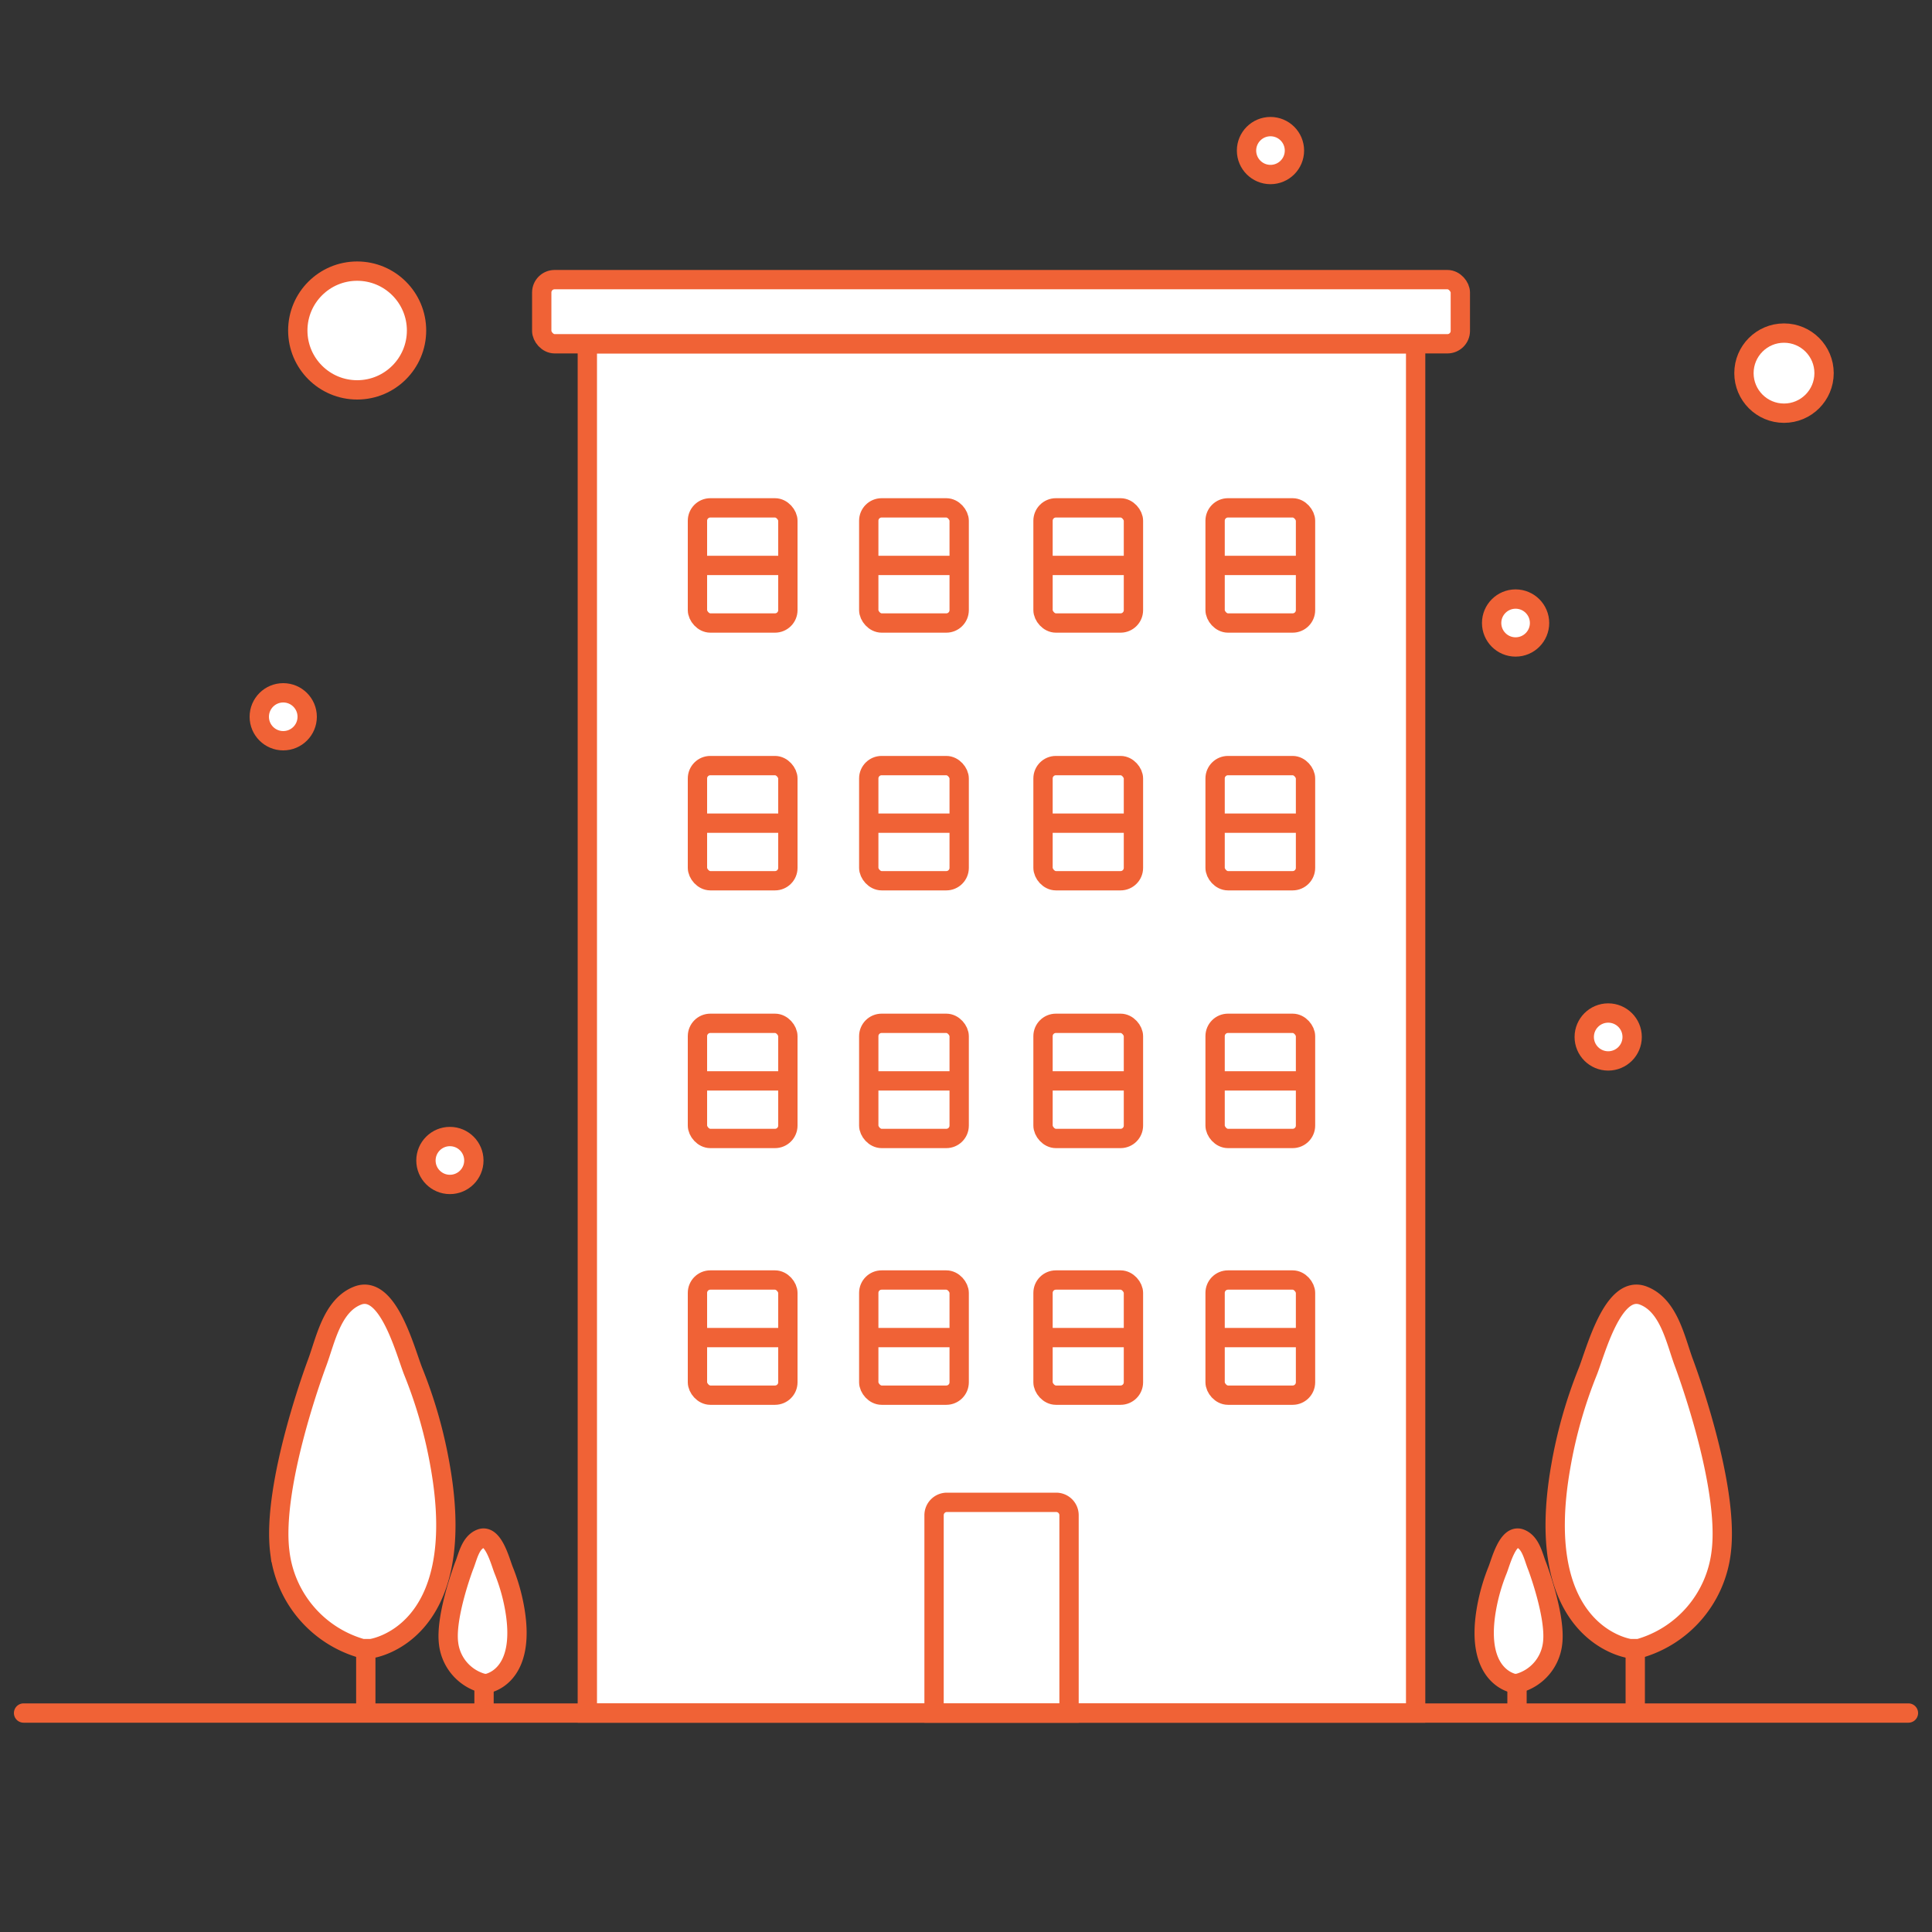 <svg id="Layer_1" data-name="Layer 1" xmlns="http://www.w3.org/2000/svg" viewBox="0 0 150 150"><rect x="0" y="0" width="150" height="150" fill="#333333" stroke="none"/><defs><style>.cls-1{fill:#fff;}.cls-1,.cls-2,.cls-3{stroke:#f06236;stroke-miterlimit:10;stroke-width:1.5px;}.cls-2,.cls-3{fill:none;}.cls-3{stroke-linecap:round;}</style></defs><title>visit_1</title><rect class="cls-1" x="45.6" y="26.69" width="64.31" height="106.31"/><path class="cls-1" d="M73.52,116.64H82a1,1,0,0,1,1,1V133a0,0,0,0,1,0,0H72.52a0,0,0,0,1,0,0V117.64A1,1,0,0,1,73.52,116.64Z"/><rect class="cls-2" x="54.15" y="99.38" width="7.02" height="8.94" rx="1" ry="1"/><line class="cls-2" x1="54.15" y1="103.85" x2="61.17" y2="103.85"/><rect class="cls-2" x="67.45" y="99.38" width="7.02" height="8.94" rx="1" ry="1"/><line class="cls-2" x1="67.45" y1="103.85" x2="74.47" y2="103.85"/><rect class="cls-2" x="80.98" y="99.38" width="7.02" height="8.94" rx="1" ry="1"/><line class="cls-2" x1="80.98" y1="103.85" x2="88" y2="103.85"/><rect class="cls-2" x="94.34" y="99.38" width="7.02" height="8.94" rx="1" ry="1"/><line class="cls-2" x1="94.34" y1="103.85" x2="101.36" y2="103.85"/><rect class="cls-2" x="54.15" y="59.44" width="7.02" height="8.94" rx="1" ry="1"/><line class="cls-2" x1="54.15" y1="63.91" x2="61.17" y2="63.91"/><rect class="cls-2" x="67.45" y="59.44" width="7.02" height="8.94" rx="1" ry="1"/><line class="cls-2" x1="67.45" y1="63.91" x2="74.47" y2="63.91"/><rect class="cls-2" x="80.98" y="59.44" width="7.02" height="8.94" rx="1" ry="1"/><line class="cls-2" x1="80.98" y1="63.91" x2="88" y2="63.91"/><rect class="cls-2" x="94.34" y="59.44" width="7.02" height="8.94" rx="1" ry="1"/><line class="cls-2" x1="94.34" y1="63.91" x2="101.36" y2="63.91"/><rect class="cls-2" x="54.15" y="79.45" width="7.02" height="8.94" rx="1" ry="1"/><line class="cls-2" x1="54.15" y1="83.92" x2="61.17" y2="83.92"/><rect class="cls-2" x="67.45" y="79.45" width="7.02" height="8.94" rx="1" ry="1"/><line class="cls-2" x1="67.45" y1="83.92" x2="74.47" y2="83.92"/><rect class="cls-2" x="80.98" y="79.45" width="7.02" height="8.94" rx="1" ry="1"/><line class="cls-2" x1="80.98" y1="83.92" x2="88" y2="83.92"/><rect class="cls-2" x="94.34" y="79.45" width="7.02" height="8.94" rx="1" ry="1"/><line class="cls-2" x1="94.34" y1="83.92" x2="101.36" y2="83.92"/><line class="cls-3" x1="1.83" y1="133" x2="148.17" y2="133"/><rect class="cls-1" x="42.06" y="21.71" width="71.32" height="4.98" rx="1" ry="1"/><rect class="cls-2" x="54.15" y="39.43" width="7.02" height="8.94" rx="1" ry="1"/><line class="cls-2" x1="54.15" y1="43.9" x2="61.17" y2="43.9"/><rect class="cls-2" x="67.45" y="39.43" width="7.02" height="8.94" rx="1" ry="1"/><line class="cls-2" x1="67.45" y1="43.9" x2="74.47" y2="43.9"/><rect class="cls-2" x="80.98" y="39.43" width="7.02" height="8.94" rx="1" ry="1"/><line class="cls-2" x1="80.98" y1="43.9" x2="88" y2="43.9"/><rect class="cls-2" x="94.34" y="39.43" width="7.02" height="8.94" rx="1" ry="1"/><line class="cls-2" x1="94.34" y1="43.9" x2="101.36" y2="43.9"/><line class="cls-2" x1="126.96" y1="117.12" x2="126.96" y2="132.63"/><path class="cls-1" d="M126.56,128s-7.7-1-5.38-14.15a36.09,36.09,0,0,1,2.08-7.33c.61-1.5,1.95-6.85,4.33-5.93,2,.77,2.5,3.48,3.15,5.22,0,0,3.57,9.45,2.89,14.72a8.86,8.86,0,0,1-6.4,7.47Z"/><line class="cls-2" x1="117.78" y1="126.26" x2="117.78" y2="132.63"/><path class="cls-1" d="M117.62,130.72s-3.16-.4-2.21-5.82a14.84,14.84,0,0,1,.86-3c.25-.62.8-2.82,1.78-2.44.82.32,1,1.43,1.3,2.15,0,0,1.47,3.89,1.19,6a3.64,3.64,0,0,1-2.63,3.07Z"/><line class="cls-2" x1="28.4" y1="117.12" x2="28.4" y2="132.63"/><path class="cls-1" d="M28.8,128s7.7-1,5.38-14.15a36.09,36.09,0,0,0-2.08-7.33c-.61-1.5-1.95-6.85-4.33-5.93-2,.77-2.5,3.48-3.15,5.22,0,0-3.57,9.45-2.89,14.72a8.86,8.86,0,0,0,6.4,7.47Z"/><line class="cls-2" x1="37.58" y1="126.26" x2="37.58" y2="132.63"/><path class="cls-1" d="M37.75,130.72s3.16-.4,2.21-5.82a14.84,14.84,0,0,0-.86-3c-.25-.62-.8-2.82-1.78-2.44-.82.32-1,1.43-1.3,2.15,0,0-1.47,3.89-1.19,6a3.64,3.64,0,0,0,2.63,3.07Z"/><circle class="cls-1" cx="27.73" cy="25.66" r="4.61"/><circle class="cls-1" cx="117.67" cy="48.37" r="1.86"/><circle class="cls-1" cx="124.86" cy="80.51" r="1.86"/><circle class="cls-1" cx="138.51" cy="28.97" r="3.11"/><circle class="cls-1" cx="34.93" cy="90.1" r="1.86"/><circle class="cls-1" cx="98.64" cy="11.69" r="1.86"/><circle class="cls-1" cx="21.99" cy="55.65" r="1.86"/></svg>